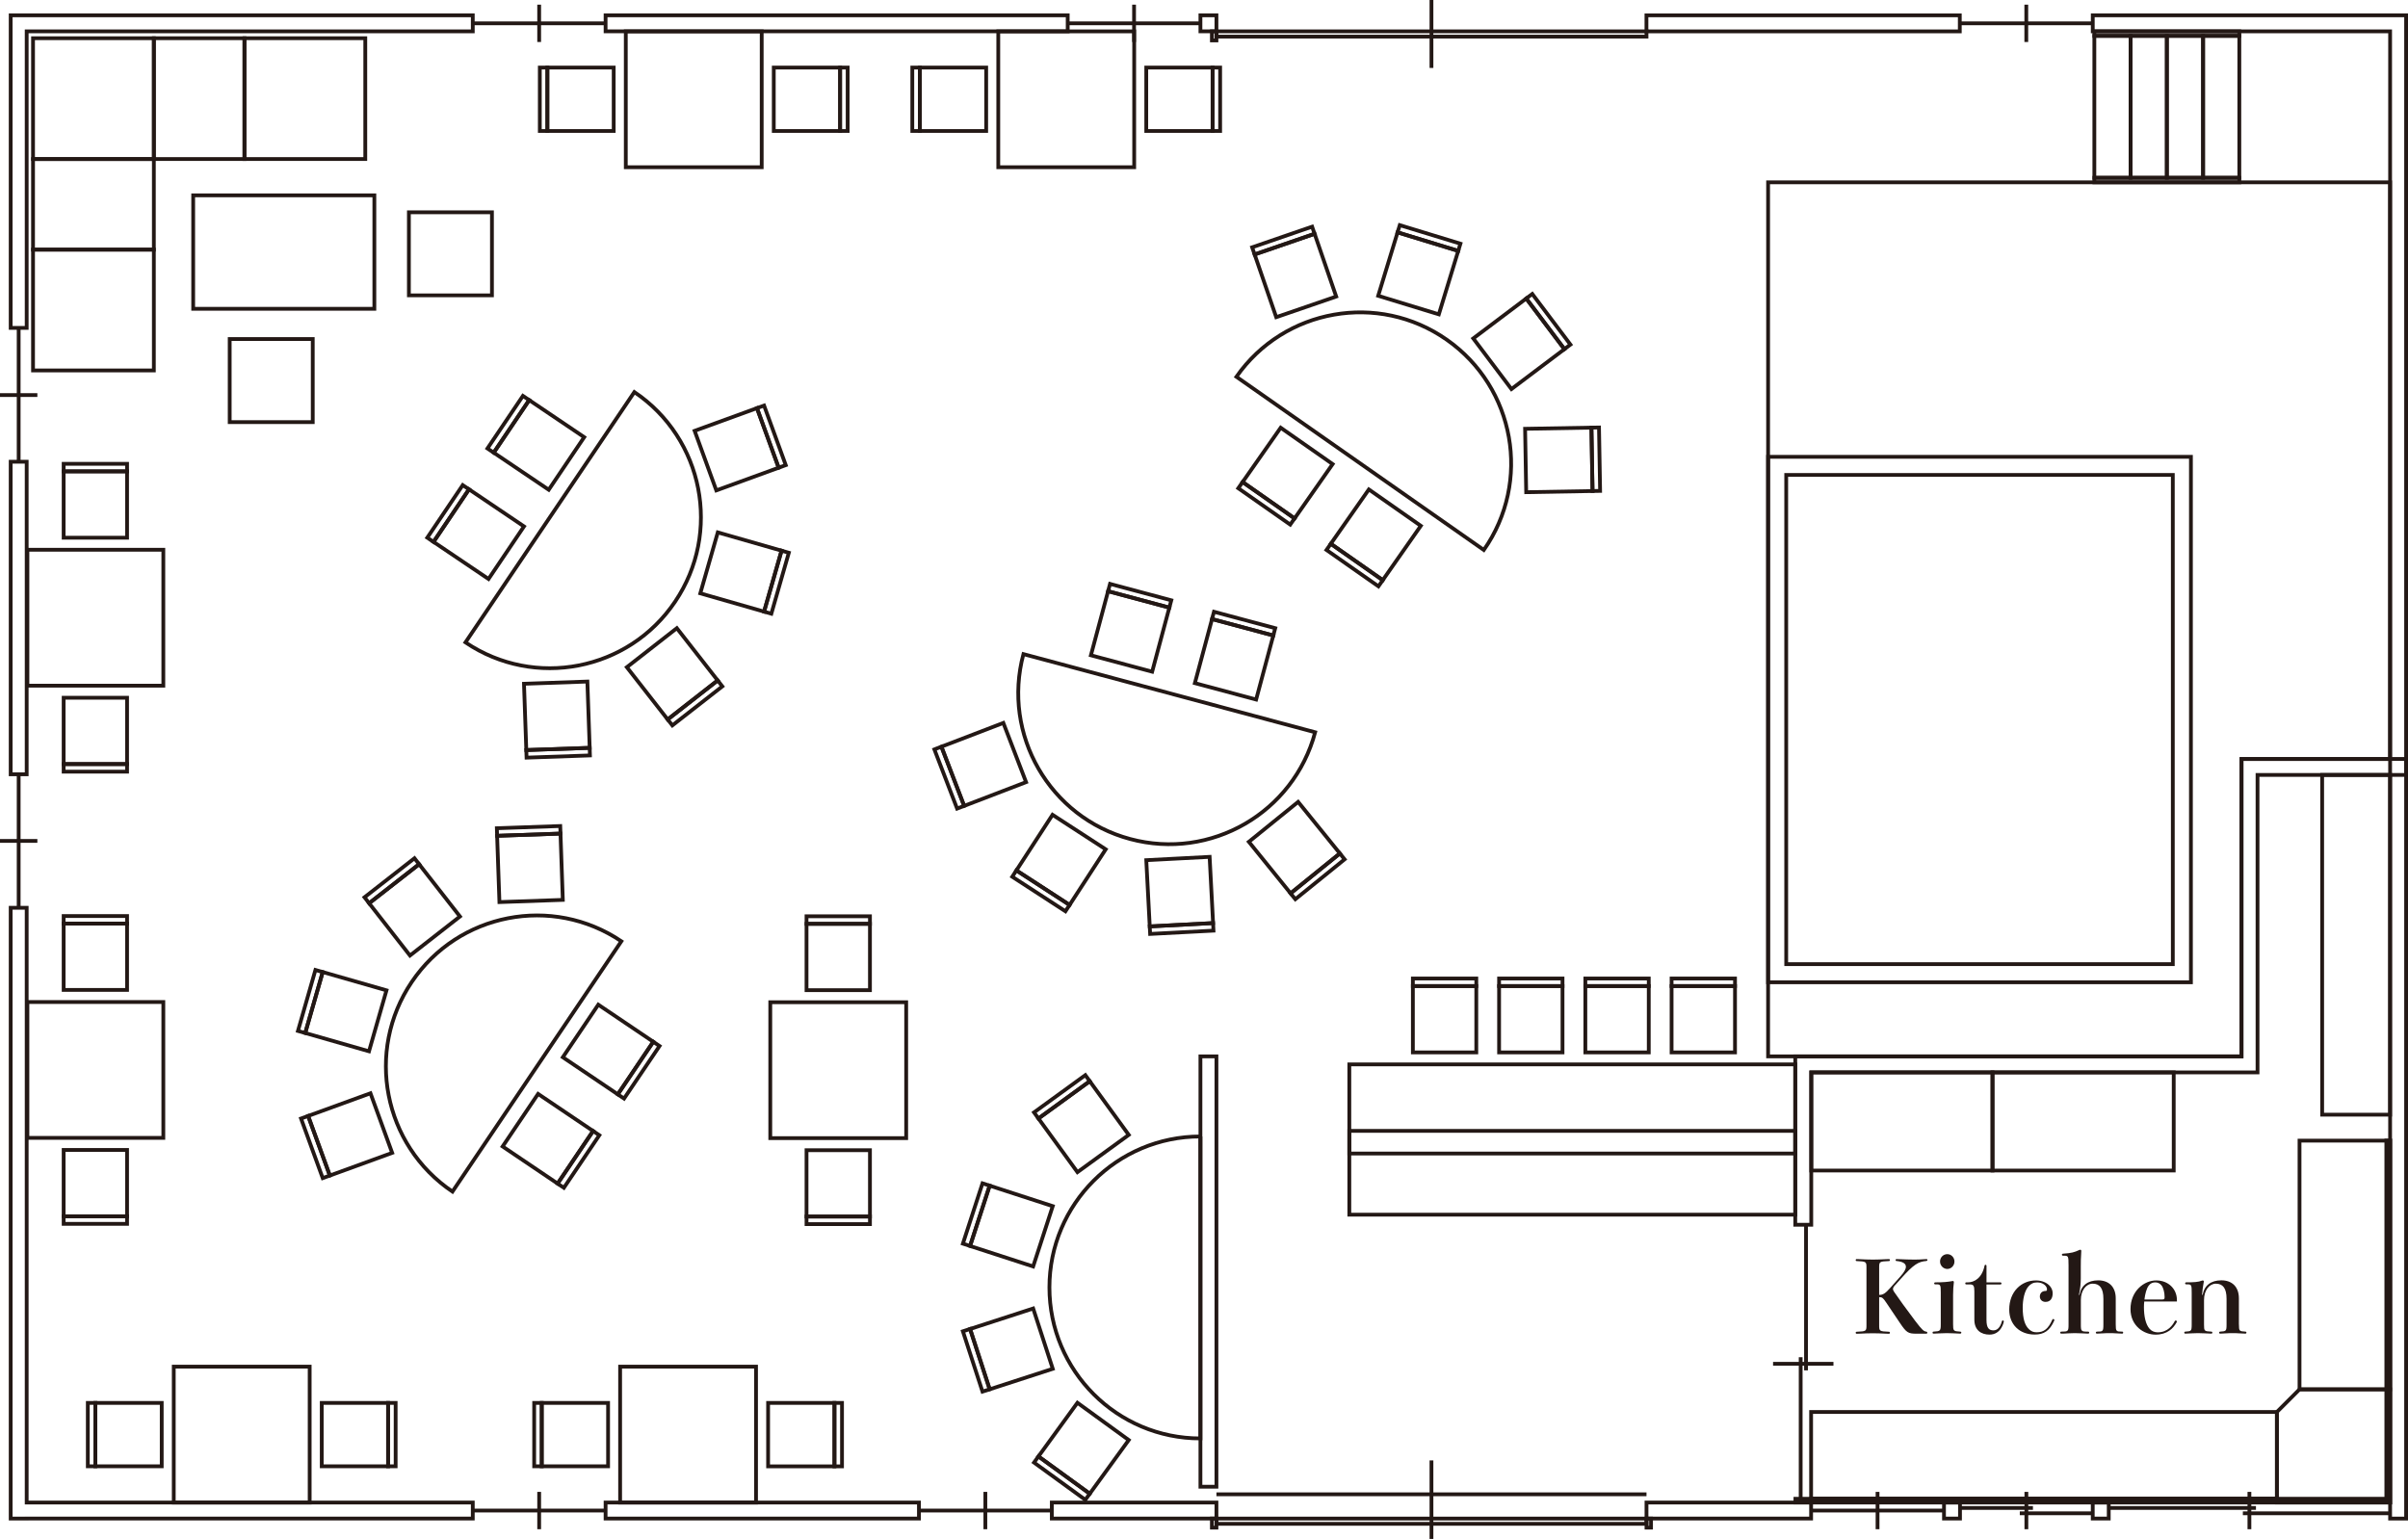<?xml version="1.0" encoding="UTF-8"?>
<svg id="_レイヤー_2" data-name="レイヤー 2" xmlns="http://www.w3.org/2000/svg" xmlns:xlink="http://www.w3.org/1999/xlink" viewBox="0 0 955.67 610.84">
  <defs>
    <style>
      .cls-1 {
        fill: none;
      }

      .cls-1, .cls-2, .cls-3, .cls-4, .cls-5 {
        stroke: #231815;
        stroke-miterlimit: 10;
        stroke-width: 1.5px;
      }

      .cls-2 {
        fill: url(#_名称未設定グラデーション_5-4);
      }

      .cls-3 {
        fill: url(#_名称未設定グラデーション_5-2);
      }

      .cls-4 {
        fill: url(#_名称未設定グラデーション_5-3);
      }

      .cls-6 {
        fill: #231815;
        stroke-width: 0px;
      }

      .cls-5 {
        fill: url(#_名称未設定グラデーション_5);
      }
    </style>
    <linearGradient id="_名称未設定グラデーション_5" data-name="名称未設定グラデーション 5" x1="777.87" y1="598.54" x2="806.82" y2="598.54" gradientUnits="userSpaceOnUse">
      <stop offset="0" stop-color="#231815"/>
      <stop offset="1" stop-color="#000"/>
    </linearGradient>
    <linearGradient id="_名称未設定グラデーション_5-2" data-name="名称未設定グラデーション 5" x1="2881.93" y1="-707.95" x2="2938.11" y2="-707.95" gradientTransform="translate(1422.59 3476.82) rotate(-90)" xlink:href="#_名称未設定グラデーション_5"/>
    <linearGradient id="_名称未設定グラデーション_5-3" data-name="名称未設定グラデーション 5" x1="703.68" y1="541.32" x2="727.65" y2="541.32" xlink:href="#_名称未設定グラデーション_5"/>
    <linearGradient id="_名称未設定グラデーション_5-4" data-name="名称未設定グラデーション 5" x1="836.9" x2="895.33" xlink:href="#_名称未設定グラデーション_5"/>
  </defs>
  <g id="moji">
    <g>
      <g>
        <rect class="cls-1" x="240.34" y="6.08" width="183.4" height="6.35"/>
        <rect class="cls-1" x="240.34" y="596.39" width="124.36" height="6.35"/>
        <rect class="cls-1" x="417.44" y="596.39" width="65.33" height="6.35"/>
        <polygon class="cls-1" points="187.63 6.08 10.59 6.08 10.59 6.08 4.24 6.08 4.24 6.08 4.24 12.44 4.24 130.15 10.59 130.15 10.59 12.44 187.63 12.44 187.63 6.08"/>
        <polygon class="cls-1" points="187.63 596.39 10.59 596.39 10.59 360.32 4.24 360.32 4.24 596.39 4.24 602.74 4.24 602.75 10.59 602.75 10.59 602.74 187.63 602.74 187.63 596.39"/>
        <rect class="cls-1" x="653.42" y="6.08" width="124.36" height="6.35" transform="translate(1431.21 18.52) rotate(-180)"/>
        <polygon class="cls-1" points="693.24 596.39 678.99 596.39 653.45 596.39 653.45 602.74 678.99 602.74 693.24 602.74 718.78 602.74 718.78 596.39 693.24 596.39"/>
        <polygon class="cls-1" points="586.72 602.75 549.5 602.75 482.77 602.75 482.77 604.84 549.5 604.84 586.72 604.84 653.45 604.84 653.45 602.75 586.72 602.75"/>
        <polygon class="cls-1" points="948.57 6.08 948.57 6.08 830.56 6.08 830.56 12.44 948.57 12.44 948.57 478.68 948.57 484.44 948.57 602.75 954.92 602.75 954.92 484.44 954.92 478.68 954.92 12.44 954.92 6.08 954.92 6.08 948.57 6.08"/>
        <rect class="cls-1" x="476.42" y="419.3" width="6.35" height="170.81"/>
        <rect class="cls-1" x="535.51" y="448.87" width="176.98" height="8.99"/>
        <polygon class="cls-1" points="954.92 301.24 889.6 301.24 889.6 307.59 889.6 307.59 889.6 419.3 712.49 419.3 712.49 419.31 712.49 425.66 712.49 486.13 718.84 486.13 718.84 425.66 895.95 425.66 895.95 425.66 895.95 419.3 895.95 307.59 954.92 307.59 954.92 301.24"/>
        <rect class="cls-1" x="-54.62" y="242.12" width="124.06" height="6.35" transform="translate(-237.88 252.71) rotate(-90)"/>
        <rect class="cls-1" x="771.52" y="596.39" width="6.35" height="6.35"/>
        <rect class="cls-1" x="476.42" y="6.08" width="6.35" height="6.35"/>
        <rect class="cls-1" x="830.55" y="596.39" width="6.35" height="6.35"/>
        <rect class="cls-1" x="653.45" y="602.75" width="1.8" height="3.6"/>
        <rect class="cls-1" x="714.91" y="592.53" width="1.5" height="6.23" transform="translate(1311.31 -120.02) rotate(90)"/>
        <rect class="cls-1" x="480.97" y="602.75" width="1.8" height="3.6"/>
        <polygon class="cls-1" points="586.72 12.44 549.5 12.44 482.77 12.44 482.77 14.53 549.5 14.53 586.72 14.53 653.45 14.53 653.45 12.44 586.72 12.44"/>
        <rect class="cls-1" x="480.97" y="12.44" width="1.8" height="3.6"/>
        <g>
          <line class="cls-1" x1="187.63" y1="9.26" x2="240.34" y2="9.26"/>
          <line class="cls-1" x1="213.98" y1="1.85" x2="213.98" y2="16.67"/>
          <line class="cls-1" x1="7.41" y1="130.25" x2="7.41" y2="183.37"/>
          <line class="cls-1" x1="14.83" y1="156.81" y2="156.81"/>
          <line class="cls-1" x1="7.41" y1="307.22" x2="7.41" y2="360.34"/>
          <line class="cls-1" x1="14.83" y1="333.78" y2="333.78"/>
          <line class="cls-1" x1="240.34" y1="599.57" x2="187.63" y2="599.57"/>
          <line class="cls-1" x1="213.98" y1="606.98" x2="213.98" y2="592.16"/>
          <line class="cls-1" x1="417.43" y1="599.57" x2="364.69" y2="599.57"/>
          <line class="cls-1" x1="391.06" y1="606.98" x2="391.06" y2="592.16"/>
          <line class="cls-1" x1="771.52" y1="599.57" x2="718.78" y2="599.57"/>
          <line class="cls-1" x1="745.15" y1="606.98" x2="745.15" y2="592.16"/>
          <line class="cls-5" x1="806.82" y1="598.54" x2="777.87" y2="598.54"/>
          <line class="cls-1" x1="830.55" y1="600.66" x2="801.6" y2="600.66"/>
          <line class="cls-1" x1="804.21" y1="606.98" x2="804.21" y2="592.16"/>
          <line class="cls-3" x1="714.64" y1="538.71" x2="714.64" y2="594.89"/>
          <line class="cls-1" x1="716.76" y1="486.13" x2="716.76" y2="543.93"/>
          <line class="cls-4" x1="727.65" y1="541.32" x2="703.68" y2="541.32"/>
          <line class="cls-2" x1="895.33" y1="598.54" x2="836.9" y2="598.54"/>
          <line class="cls-1" x1="948.57" y1="600.66" x2="890.13" y2="600.66"/>
          <line class="cls-1" x1="892.73" y1="606.98" x2="892.73" y2="592.16"/>
          <line class="cls-1" x1="568.11" y1="610.84" x2="568.11" y2="579.67"/>
          <line class="cls-1" x1="423.73" y1="9.26" x2="476.43" y2="9.26"/>
          <line class="cls-1" x1="450.08" y1="1.85" x2="450.08" y2="16.67"/>
          <line class="cls-1" x1="777.79" y1="9.26" x2="830.56" y2="9.26"/>
          <line class="cls-1" x1="804.18" y1="1.85" x2="804.18" y2="16.67"/>
          <line class="cls-1" x1="568.11" y1="26.97" x2="568.11" y2="0"/>
          <line class="cls-1" x1="482.77" y1="593.12" x2="653.45" y2="593.12"/>
        </g>
        <rect class="cls-1" x="831.19" y="12.44" width="57.54" height="1.8"/>
        <rect class="cls-1" x="831.19" y="70.57" width="57.54" height="1.8"/>
        <rect class="cls-1" x="831.19" y="14.23" width="14.38" height="56.34"/>
        <rect class="cls-1" x="845.58" y="14.23" width="14.38" height="56.34"/>
        <rect class="cls-1" x="859.96" y="14.23" width="14.38" height="56.34"/>
        <rect class="cls-1" x="874.35" y="14.23" width="14.38" height="56.34"/>
        <polygon class="cls-1" points="701.71 72.37 701.71 419.3 889.6 419.3 889.6 301.29 948.57 301.29 948.57 72.37 701.71 72.37"/>
        <rect class="cls-1" x="921.6" y="307.59" width="26.97" height="134.85"/>
        <rect class="cls-1" x="735.32" y="409.17" width="38.96" height="71.92" transform="translate(1199.94 -309.67) rotate(90)"/>
        <rect class="cls-1" x="807.24" y="409.17" width="38.96" height="71.92" transform="translate(1271.86 -381.59) rotate(90)"/>
        <polygon class="cls-1" points="947.07 452.73 947.07 594.89 718.78 594.89 718.78 596.39 947.07 596.39 948.57 596.39 948.57 594.89 948.57 452.73 947.07 452.73"/>
        <rect class="cls-1" x="718.78" y="560.45" width="184.86" height="34.38"/>
        <rect class="cls-1" x="881.23" y="484.13" width="98.73" height="35.94" transform="translate(1432.69 -428.49) rotate(90)"/>
        <polygon class="cls-1" points="912.62 551.46 903.64 560.45 903.64 596.39 948.57 596.39 948.57 551.46 912.62 551.46"/>
        <rect class="cls-1" x="535.51" y="422.48" width="176.98" height="59.65"/>
        <g>
          <rect class="cls-1" x="320.09" y="366.69" width="25.17" height="26.33"/>
          <rect class="cls-1" x="320.09" y="363.69" width="25.17" height="3"/>
        </g>
        <g>
          <rect class="cls-1" x="560.73" y="391.39" width="25.17" height="26.33"/>
          <rect class="cls-1" x="560.73" y="388.39" width="25.17" height="3"/>
        </g>
        <g>
          <rect class="cls-1" x="594.95" y="391.39" width="25.17" height="26.33"/>
          <rect class="cls-1" x="594.95" y="388.39" width="25.17" height="3"/>
        </g>
        <g>
          <rect class="cls-1" x="629.18" y="391.39" width="25.17" height="26.33"/>
          <rect class="cls-1" x="629.18" y="388.39" width="25.17" height="3"/>
        </g>
        <g>
          <rect class="cls-1" x="663.41" y="391.39" width="25.17" height="26.33"/>
          <rect class="cls-1" x="663.41" y="388.39" width="25.17" height="3"/>
        </g>
        <g>
          <rect class="cls-1" x="320.09" y="456.55" width="25.17" height="26.33" transform="translate(665.35 939.42) rotate(180)"/>
          <rect class="cls-1" x="320.09" y="482.87" width="25.17" height="3" transform="translate(665.35 968.74) rotate(180)"/>
        </g>
        <rect class="cls-1" x="305.7" y="397.81" width="53.94" height="53.94"/>
        <g>
          <rect class="cls-1" x="305.43" y="556.27" width="25.17" height="26.33" transform="translate(887.44 251.42) rotate(90)"/>
          <rect class="cls-1" x="320.09" y="567.93" width="25.17" height="3" transform="translate(902.1 236.76) rotate(90)"/>
        </g>
        <g>
          <rect class="cls-1" x="215.57" y="556.27" width="25.17" height="26.33" transform="translate(-341.27 797.58) rotate(-90)"/>
          <rect class="cls-1" x="200.91" y="567.93" width="25.17" height="3" transform="translate(-355.93 782.92) rotate(-90)"/>
        </g>
        <rect class="cls-1" x="246.11" y="542.46" width="53.94" height="53.94" transform="translate(842.51 296.35) rotate(90)"/>
        <g>
          <rect class="cls-1" x="128.28" y="556.27" width="25.17" height="26.33" transform="translate(710.29 428.56) rotate(90)"/>
          <rect class="cls-1" x="142.94" y="567.93" width="25.17" height="3" transform="translate(724.95 413.9) rotate(90)"/>
        </g>
        <g>
          <rect class="cls-1" x="38.42" y="556.27" width="25.17" height="26.33" transform="translate(-518.42 620.43) rotate(-90)"/>
          <rect class="cls-1" x="23.76" y="567.93" width="25.17" height="3" transform="translate(-533.08 605.77) rotate(-90)"/>
        </g>
        <rect class="cls-1" x="68.97" y="542.46" width="53.94" height="53.94" transform="translate(665.36 473.49) rotate(90)"/>
        <g>
          <rect class="cls-1" x="455.5" y="26.24" width="25.17" height="26.33" transform="translate(507.49 -428.68) rotate(90)"/>
          <rect class="cls-1" x="470.16" y="37.91" width="25.17" height="3" transform="translate(522.15 -443.34) rotate(90)"/>
        </g>
        <g>
          <rect class="cls-1" x="365.64" y="26.24" width="25.17" height="26.33" transform="translate(338.82 417.63) rotate(-90)"/>
          <rect class="cls-1" x="350.98" y="37.91" width="25.17" height="3" transform="translate(324.16 402.97) rotate(-90)"/>
        </g>
        <rect class="cls-1" x="396.19" y="12.43" width="53.94" height="53.94" transform="translate(462.56 -383.75) rotate(90)"/>
        <g>
          <rect class="cls-1" x="307.67" y="26.24" width="25.17" height="26.33" transform="translate(359.66 -280.85) rotate(90)"/>
          <rect class="cls-1" x="322.33" y="37.91" width="25.17" height="3" transform="translate(374.32 -295.51) rotate(90)"/>
        </g>
        <g>
          <rect class="cls-1" x="217.81" y="26.24" width="25.17" height="26.33" transform="translate(190.99 269.8) rotate(-90)"/>
          <rect class="cls-1" x="203.15" y="37.91" width="25.17" height="3" transform="translate(176.33 255.14) rotate(-90)"/>
        </g>
        <rect class="cls-1" x="248.36" y="12.43" width="53.94" height="53.94" transform="translate(314.73 -235.92) rotate(90)"/>
        <g>
          <rect class="cls-1" x="25.26" y="456.45" width="25.17" height="26.33" transform="translate(75.69 939.22) rotate(180)"/>
          <rect class="cls-1" x="25.26" y="482.77" width="25.17" height="3" transform="translate(75.69 968.55) rotate(180)"/>
        </g>
        <g>
          <rect class="cls-1" x="25.26" y="366.59" width="25.17" height="26.33"/>
          <rect class="cls-1" x="25.26" y="363.6" width="25.17" height="3"/>
        </g>
        <rect class="cls-1" x="10.87" y="397.71" width="53.94" height="53.94" transform="translate(75.69 849.37) rotate(180)"/>
        <g>
          <g>
            <rect class="cls-1" x="25.26" y="276.96" width="25.17" height="26.33" transform="translate(75.69 580.24) rotate(180)"/>
            <rect class="cls-1" x="25.26" y="303.28" width="25.17" height="3" transform="translate(75.69 609.56) rotate(180)"/>
          </g>
          <g>
            <rect class="cls-1" x="25.26" y="187.1" width="25.17" height="26.33"/>
            <rect class="cls-1" x="25.26" y="184.1" width="25.17" height="3"/>
          </g>
          <rect class="cls-1" x="10.87" y="218.22" width="53.94" height="53.94" transform="translate(75.69 490.38) rotate(180)"/>
        </g>
        <rect class="cls-1" x="162.28" y="84.26" width="32.96" height="32.96" transform="translate(279.5 -78.01) rotate(90)"/>
        <rect class="cls-1" x="91.15" y="134.58" width="32.96" height="32.96" transform="translate(258.7 43.43) rotate(90)"/>
        <rect class="cls-1" x="90.1" y="64.1" width="45.03" height="71.9" transform="translate(12.57 212.66) rotate(-90)"/>
        <g>
          <g>
            <rect class="cls-1" x="435.93" y="237.47" width="25.17" height="26.33" transform="translate(80.15 -107.54) rotate(15)"/>
            <rect class="cls-1" x="439.72" y="234.97" width="25.17" height="3" transform="translate(76.62 -109.01) rotate(15)"/>
          </g>
          <g>
            <rect class="cls-1" x="477.19" y="248.53" width="25.17" height="26.33" transform="translate(84.42 -117.85) rotate(15)"/>
            <rect class="cls-1" x="480.98" y="246.03" width="25.17" height="3" transform="translate(80.88 -119.31) rotate(15)"/>
          </g>
          <g>
            <rect class="cls-1" x="455.6" y="340.75" width="25.17" height="26.33" transform="translate(954.25 682.84) rotate(177)"/>
            <rect class="cls-1" x="456.37" y="367.06" width="25.17" height="3" transform="translate(956.55 712.06) rotate(177)"/>
          </g>
          <g>
            <rect class="cls-1" x="501.11" y="323.28" width="25.17" height="26.33" transform="translate(1124.65 274.63) rotate(141)"/>
            <rect class="cls-1" x="510.34" y="346.34" width="25.17" height="3" transform="translate(1148.21 289.07) rotate(141)"/>
          </g>
          <g>
            <rect class="cls-1" x="377.83" y="290.25" width="25.17" height="26.33" transform="translate(247.07 776.63) rotate(-111)"/>
            <rect class="cls-1" x="364.15" y="307.17" width="25.17" height="3" transform="translate(223.58 770.99) rotate(-111)"/>
          </g>
          <g>
            <rect class="cls-1" x="408.51" y="328.13" width="25.17" height="26.33" transform="translate(588.38 856.88) rotate(-147)"/>
            <rect class="cls-1" x="400.53" y="352.09" width="25.17" height="3" transform="translate(567 875.14) rotate(-147)"/>
          </g>
          <path class="cls-1" d="M406.17,259.63c-8.57,31.97,10.41,64.84,42.38,73.4,31.97,8.57,64.84-10.41,73.4-42.38l-115.78-31.02Z"/>
        </g>
        <g>
          <g>
            <rect class="cls-1" x="388.81" y="522.23" width="25.17" height="26.33" transform="translate(16.25 1082.6) rotate(-108)"/>
            <rect class="cls-1" x="374.87" y="538.43" width="25.17" height="3" transform="translate(-6.31 1075.27) rotate(-108)"/>
          </g>
          <g>
            <rect class="cls-1" x="417.47" y="561.67" width="25.17" height="26.33" transform="translate(440.09 1292.67) rotate(-144)"/>
            <rect class="cls-1" x="408.85" y="585.2" width="25.17" height="3" transform="translate(417.53 1309.06) rotate(-144)"/>
          </g>
          <g>
            <rect class="cls-1" x="417.47" y="434.04" width="25.17" height="26.33" transform="translate(-180.73 338.19) rotate(-36)"/>
            <rect class="cls-1" x="408.85" y="433.85" width="25.17" height="3" transform="translate(-175.4 330.86) rotate(-36)"/>
          </g>
          <g>
            <rect class="cls-1" x="388.81" y="473.48" width="25.17" height="26.33" transform="translate(-185.47 718.02) rotate(-72)"/>
            <rect class="cls-1" x="374.87" y="480.62" width="25.17" height="3" transform="translate(-190.79 701.63) rotate(-72)"/>
          </g>
          <path class="cls-1" d="M476.42,451.09c-33.1,0-59.93,26.83-59.93,59.93,0,33.1,26.83,59.93,59.93,59.93v-119.87Z"/>
        </g>
        <g>
          <g>
            <rect class="cls-1" x="533.43" y="199.11" width="25.17" height="26.33" transform="translate(871.53 699.34) rotate(-145)"/>
            <rect class="cls-1" x="525.02" y="222.79" width="25.17" height="3" transform="translate(849.35 716.37) rotate(-145)"/>
          </g>
          <g>
            <rect class="cls-1" x="498.44" y="174.61" width="25.17" height="26.33" transform="translate(821.93 634.7) rotate(-145)"/>
            <rect class="cls-1" x="490.03" y="198.28" width="25.17" height="3" transform="translate(799.74 651.72) rotate(-145)"/>
          </g>
          <g>
            <rect class="cls-1" x="550.27" y="95.33" width="25.17" height="26.33" transform="translate(56.31 -159.82) rotate(17)"/>
            <rect class="cls-1" x="554.55" y="92.98" width="25.17" height="3" transform="translate(52.4 -161.69) rotate(17)"/>
          </g>
          <g>
            <rect class="cls-1" x="501.53" y="96.18" width="25.17" height="26.33" transform="translate(-7.59 173.34) rotate(-19)"/>
            <rect class="cls-1" x="496.75" y="93.98" width="25.17" height="3" transform="translate(-3.34 171.03) rotate(-19)"/>
          </g>
          <g>
            <rect class="cls-1" x="606.07" y="169.39" width="25.17" height="26.33" transform="translate(790.38 -439.2) rotate(89)"/>
            <rect class="cls-1" x="620.73" y="180.79" width="25.17" height="3" transform="translate(804.53 -454.11) rotate(89)"/>
          </g>
          <g>
            <rect class="cls-1" x="590.2" y="123.29" width="25.17" height="26.33" transform="translate(349 -427.07) rotate(53)"/>
            <rect class="cls-1" x="601.91" y="126.13" width="25.17" height="3" transform="translate(346.61 -439.94) rotate(53)"/>
          </g>
          <path class="cls-1" d="M588.89,218.3c18.99-27.11,12.4-64.49-14.72-83.47-27.11-18.99-64.49-12.4-83.47,14.72l98.19,68.75Z"/>
        </g>
        <g>
          <g>
            <rect class="cls-1" x="228.73" y="403.41" width="25.17" height="26.33" transform="translate(721.62 449.46) rotate(124)"/>
            <rect class="cls-1" x="240.89" y="423.28" width="25.17" height="3" transform="translate(747.37 452.17) rotate(124)"/>
          </g>
          <g>
            <rect class="cls-1" x="204.84" y="438.83" width="25.17" height="26.33" transform="translate(713.73 524.49) rotate(124)"/>
            <rect class="cls-1" x="217" y="458.69" width="25.17" height="3" transform="translate(739.48 527.19) rotate(124)"/>
          </g>
          <g>
            <rect class="cls-1" x="124.67" y="388.39" width="25.17" height="26.33" transform="translate(-286.57 422.81) rotate(-74)"/>
            <rect class="cls-1" x="110.58" y="396.01" width="25.17" height="3" transform="translate(-292.9 406.34) rotate(-74)"/>
          </g>
          <g>
            <rect class="cls-1" x="126.37" y="437.11" width="25.17" height="26.33" transform="translate(-236.63 734.85) rotate(-110)"/>
            <rect class="cls-1" x="112.6" y="453.79" width="25.17" height="3" transform="translate(-259.83 728.64) rotate(-110)"/>
          </g>
          <g>
            <rect class="cls-1" x="197.74" y="331.3" width="25.17" height="26.33" transform="translate(-11.89 7.55) rotate(-2)"/>
            <rect class="cls-1" x="197.23" y="328.31" width="25.17" height="3" transform="translate(-11.38 7.52) rotate(-2)"/>
          </g>
          <g>
            <rect class="cls-1" x="151.93" y="347.98" width="25.17" height="26.33" transform="translate(-187.46 177.85) rotate(-38)"/>
            <rect class="cls-1" x="142.91" y="348.09" width="25.17" height="3" transform="translate(-182.26 169.84) rotate(-38)"/>
          </g>
          <path class="cls-1" d="M246.6,373.61c-27.44-18.51-64.69-11.27-83.2,16.17-18.51,27.44-11.27,64.69,16.17,83.2l67.03-99.37Z"/>
        </g>
        <g>
          <g>
            <rect class="cls-1" x="177.42" y="198.85" width="25.17" height="26.33" transform="translate(-92.01 250.98) rotate(-56)"/>
            <rect class="cls-1" x="165.26" y="202.32" width="25.17" height="3" transform="translate(-90.57 237.29) rotate(-56)"/>
          </g>
          <g>
            <rect class="cls-1" x="201.31" y="163.44" width="25.17" height="26.33" transform="translate(-52.12 255.17) rotate(-56)"/>
            <rect class="cls-1" x="189.15" y="166.9" width="25.17" height="3" transform="translate(-50.68 241.48) rotate(-56)"/>
          </g>
          <g>
            <rect class="cls-1" x="281.48" y="213.88" width="25.17" height="26.33" transform="translate(593.36 6.95) rotate(106)"/>
            <rect class="cls-1" x="295.57" y="229.58" width="25.17" height="3" transform="translate(615.22 -1.44) rotate(106)"/>
          </g>
          <g>
            <rect class="cls-1" x="279.78" y="165.16" width="25.17" height="26.33" transform="translate(359.93 -157.4) rotate(70)"/>
            <rect class="cls-1" x="293.55" y="171.81" width="25.17" height="3" transform="translate(364.29 -173.64) rotate(70)"/>
          </g>
          <g>
            <rect class="cls-1" x="208.41" y="270.97" width="25.17" height="26.33" transform="translate(451.77 560.37) rotate(178)"/>
            <rect class="cls-1" x="208.92" y="297.28" width="25.17" height="3" transform="translate(453.3 589.65) rotate(178)"/>
          </g>
          <g>
            <rect class="cls-1" x="254.22" y="254.29" width="25.17" height="26.33" transform="translate(641.71 313.95) rotate(142)"/>
            <rect class="cls-1" x="263.24" y="277.51" width="25.17" height="3" transform="translate(664.96 329.05) rotate(142)"/>
          </g>
          <path class="cls-1" d="M184.73,254.98c27.44,18.51,64.69,11.27,83.2-16.17,18.51-27.44,11.27-64.69-16.17-83.2l-67.03,99.37Z"/>
        </g>
        <rect class="cls-1" x="701.71" y="181.32" width="167.81" height="208.57"/>
        <rect class="cls-1" x="688.52" y="208.89" width="194.18" height="153.43" transform="translate(1071.22 -500.01) rotate(90)"/>
        <rect class="cls-1" x="13.11" y="15.17" width="47.95" height="47.95"/>
        <rect class="cls-1" x="61.06" y="15.17" width="35.96" height="47.95"/>
        <rect class="cls-1" x="97.02" y="15.17" width="47.95" height="47.95"/>
        <rect class="cls-1" x="19.11" y="57.13" width="35.96" height="47.95" transform="translate(118.19 44.02) rotate(90)"/>
        <rect class="cls-1" x="13.11" y="99.08" width="47.95" height="47.95" transform="translate(160.14 85.97) rotate(90)"/>
      </g>
      <g>
        <path class="cls-6" d="M752.16,510.04c-.58.63-.89,1.11-.89,1.62,0,.32.16.67.43,1.07,1.36,2.05,5.17,7.31,8.43,11.61,2.88,3.79,3.38,4.07,4.43,4.23.23.04.35.2.35.4s-.12.4-.39.4h-3.96c-3.26,0-3.96-.43-6.53-4.26l-5.52-8.21c-1.13-1.66-1.52-2.05-2.72-2.05v11.14c0,2.37.08,2.45,3.89,2.61.23,0,.39.16.39.4,0,.2-.12.4-.39.4-.16,0-.43,0-1.24-.04-1.52-.08-3.61-.16-5.17-.16s-3.65.08-5.17.16c-.82.04-1.09.04-1.24.04-.27,0-.39-.2-.39-.4,0-.24.16-.4.39-.4,3.81-.16,3.89-.24,3.89-2.61v-22.83c0-2.37-.08-2.45-3.89-2.61-.23,0-.39-.16-.39-.4,0-.2.12-.39.39-.39.16,0,.43,0,1.24.04,1.52.08,3.61.16,5.17.16s3.65-.08,5.17-.16c.82-.04,1.09-.04,1.24-.04.27,0,.39.2.39.39,0,.24-.16.4-.39.4-3.81.16-3.89.24-3.89,2.61v10.82c1.55,0,2.45-.63,4.16-2.53l4.39-4.94c1.36-1.54,2.06-2.76,2.06-3.71,0-1.3-1.28-2.05-3.81-2.29-.19,0-.27-.2-.27-.39,0-.16.08-.36.31-.36.12,0,.62,0,1.32.04,1.59.08,4.16.16,5.71.16s2.45-.04,3.42-.12c.43-.04,1.28-.08,1.44-.08.31,0,.43.12.43.36,0,.2-.16.36-.39.39-3.23.28-5.05,1.3-10.18,7.07l-2.22,2.49Z"/>
        <path class="cls-6" d="M768.05,509.8c-.27,0-.43-.2-.43-.4s.16-.4.43-.4c3.07,0,5.13-.2,6.53-.47.12-.04.31-.08.43-.08.23,0,.43.16.43.47,0,.16,0,.2-.08.83-.08.51-.23,2.21-.23,4.23v11.57c0,2.72.12,2.84,2.8,3,.31,0,.47.2.47.4s-.16.4-.47.4c-.35,0-1.36-.04-2.49-.12-1.05-.04-2.18-.08-2.76-.08-.62,0-1.63.04-2.6.08-1.09.08-2.14.12-2.72.12-.27,0-.39-.2-.39-.4s.12-.4.39-.4c2.72-.16,2.88-.24,2.88-3v-12.44c0-2.88-.08-3.32-1.52-3.32h-.66ZM775.67,500.72c0,1.62-1.28,2.96-2.84,2.96s-2.88-1.34-2.88-2.96,1.28-2.92,2.88-2.92,2.84,1.34,2.84,2.92Z"/>
        <path class="cls-6" d="M788.38,509.84v14.02c0,3.24.97,4.19,2.76,4.19,1.48,0,2.68-1.07,3.38-3.67.04-.2.19-.28.35-.28.19,0,.39.16.39.39,0,.36-1.05,5.25-5.67,5.25-3.26,0-6.02-1.7-6.02-5.96v-11.25c0-2.17-.35-2.72-1.79-2.72h-1.44c-.27,0-.39-.2-.39-.4s.12-.4.39-.4h.62c2.68,0,5.67-1.82,6.65-6.59.04-.28.23-.4.39-.4.19,0,.39.16.39.43v6.56h5.48c.31,0,.47.2.47.4,0,.24-.16.43-.47.43h-5.48Z"/>
        <path class="cls-6" d="M813.56,510.47c.7.83,1.09,1.82,1.09,2.84,0,2.01-.89,3.44-2.84,3.44-1.36,0-2.25-.95-2.25-2.09,0-1.26.74-2.25,2.33-2.25.27,0,.51-.16.51-.59,0-1.46-1.67-2.8-3.89-2.8-1.55,0-2.53.55-3.46,1.58-1.59,1.78-2.29,5.21-2.29,8.45,0,4.42.89,7.19,2.64,8.69.93.79,1.67,1.07,2.92,1.07,2.76,0,4.55-1.26,6.18-4.98.08-.2.23-.28.39-.28.23,0,.43.16.43.43,0,.08-.04.2-.08.28-1.75,3.95-4.08,5.45-7.73,5.45-5.98,0-10.1-3.95-10.1-9.91,0-7.19,4.86-11.57,10.61-11.57,2.41,0,4.39.91,5.56,2.25Z"/>
        <path class="cls-6" d="M839.68,525.71c0,2.76.19,2.84,2.57,2.84.27,0,.39.2.39.4s-.12.4-.39.4c-.54,0-1.52-.04-2.53-.12-.93-.08-1.9-.08-2.49-.08-.62,0-1.59,0-2.53.08-.97.08-1.98.12-2.45.12-.31,0-.47-.2-.47-.4s.16-.4.47-.4c2.33,0,2.53-.08,2.53-2.84v-10.19c0-4.15-1.44-6-4.24-6-2.56,0-4.7,2.61-4.7,6.44v9.75c0,2.72.12,2.84,2.88,2.84.31,0,.43.2.43.4s-.12.4-.43.4c-.35,0-1.48-.04-2.6-.12-1.05-.04-2.14-.08-2.72-.08s-1.55.04-2.53.08c-.97.08-1.9.12-2.8.12-.27,0-.43-.2-.43-.4s.16-.4.43-.4c2.72,0,2.88-.08,2.88-2.84v-23.58c0-3.59-.12-3.71-1.9-3.71h-.31c-.27,0-.43-.2-.43-.4s.16-.4.43-.4c3.42-.24,4.47-.55,6.45-1.46.12-.08.27-.12.35-.12.31,0,.47.2.47.47,0,.16,0,.4-.08,1.7-.08.95-.12,2.33-.12,4.46v4.74c0,1.97-.16,3.95-.74,6.56h.23c.66-3.71,3.26-5.77,7.42-5.77s6.96,2.49,6.96,7.15v10.35Z"/>
        <path class="cls-6" d="M863.97,516.59h-12.98c-.08.75-.12,1.5-.12,2.25,0,3.55.66,6.87,2.29,8.65.85.95,2.02,1.34,3.19,1.34,4.08,0,5.98-2.96,6.76-4.46.08-.16.23-.24.35-.24.23,0,.47.16.47.4,0,.12,0,.2-.08.32-1.32,2.41-3.73,4.9-8.36,4.9s-9.95-3.48-9.95-10.15c0-7.19,5.4-11.37,10.22-11.37s8.2,3.4,8.2,7.78v.59ZM858.1,515.8c.85,0,.97-.2.97-.99,0-1.74-.47-3.59-1.2-4.58-.66-.87-1.63-1.22-2.45-1.22-1.05,0-1.9.28-2.68,1.3-.82,1.11-1.4,3.2-1.67,5.49h7.03Z"/>
        <path class="cls-6" d="M888.57,525.71c0,2.69.19,2.69,2.56,2.84.27,0,.43.2.43.4s-.16.4-.43.4c-.5,0-1.52-.04-2.53-.12-.93-.08-1.9-.08-2.49-.08s-1.55,0-2.53.08c-.97.08-1.94.12-2.45.12-.27,0-.43-.2-.43-.4s.16-.4.43-.4c2.33-.16,2.53-.16,2.53-2.84v-10.19c0-4.15-1.44-6-4.24-6-2.57,0-4.7,2.61-4.7,6.44v9.75c0,2.65.08,2.69,2.88,2.84.31,0,.43.2.43.4s-.12.4-.43.4c-.35,0-1.48-.04-2.64-.12-1.05-.04-2.1-.08-2.68-.08s-1.55.04-2.49.08c-1.01.08-1.98.12-2.49.12-.27,0-.43-.2-.43-.4s.16-.4.43-.4c2.33-.16,2.53-.16,2.53-2.84v-12.6c0-2.88-.08-3.32-1.52-3.32h-.66c-.27,0-.43-.2-.43-.4s.16-.4.43-.4c3.07,0,4.86-.12,6.22-.67.12-.04.23-.08.35-.08.23,0,.43.16.43.43,0,.16-.12.83-.23,1.34-.19.95-.35,2.45-.47,3.95h.23c.66-3.71,3.26-5.77,7.42-5.77s6.96,2.49,6.96,7.15v10.35Z"/>
      </g>
    </g>
  </g>
</svg>